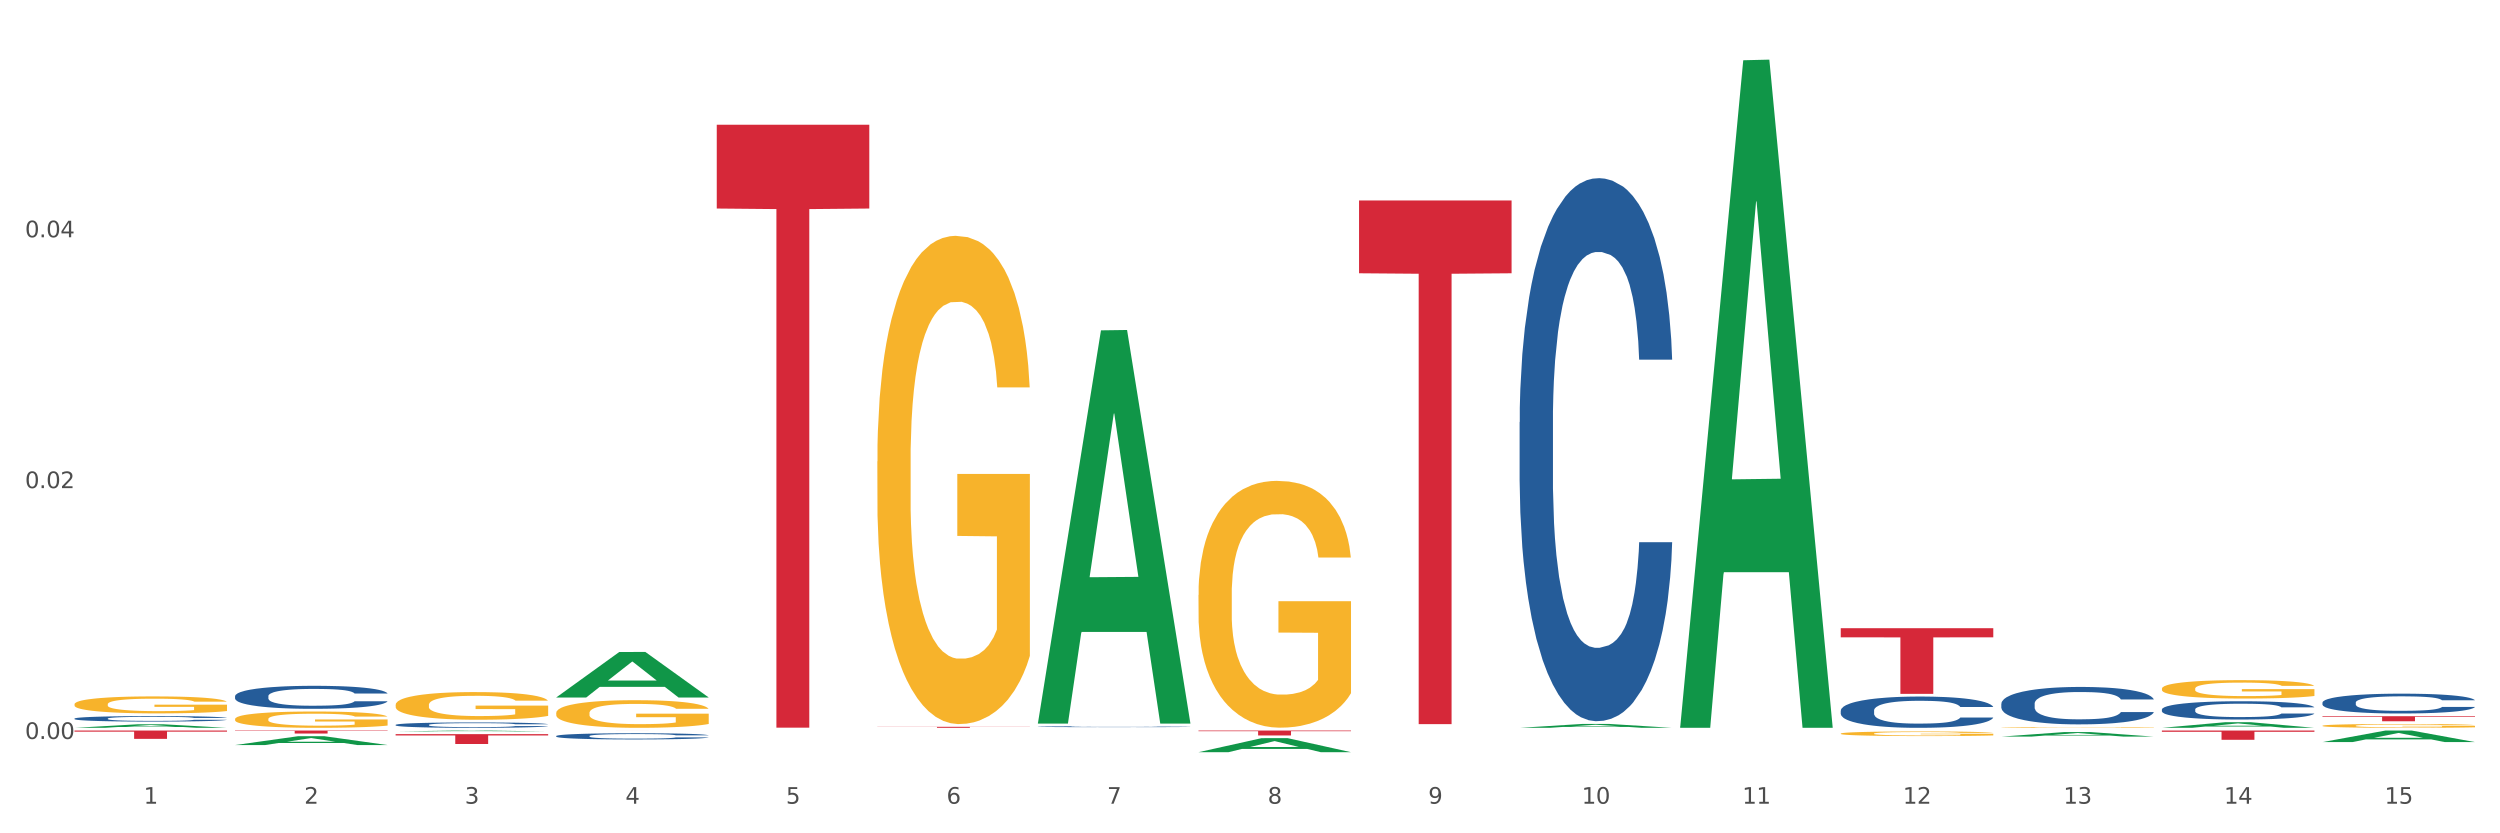 <?xml version="1.0" encoding="utf-8" standalone="no"?>
<!DOCTYPE svg PUBLIC "-//W3C//DTD SVG 1.1//EN"
  "http://www.w3.org/Graphics/SVG/1.1/DTD/svg11.dtd">
<svg xmlns:xlink="http://www.w3.org/1999/xlink" width="1080pt" height="360pt" viewBox="0 0 1080 360" xmlns="http://www.w3.org/2000/svg" version="1.1">
 <rect x="0" y="0" width="1080" height="360" fill="#333333" stroke="none"/>
 <defs>
  <style type="text/css">*{stroke-linejoin: round; stroke-linecap: butt}</style>
 </defs>
 <g id="figure_1">
  <g id="patch_1">
   <path d="M 0 360 
L 1080 360 
L 1080 0 
L 0 0 
z
" style="fill: #ffffff; stroke: #ffffff; stroke-linejoin: miter"/>
  </g>
  <g id="axes_1">
   <g id="matplotlib.axis_1">
    <g id="xtick_1">
     <g id="text_1">
      <!-- 1 -->
      <g style="fill: #4d4d4d" transform="translate(62.07 347.204) scale(0.096 -0.096)">
       <defs>
        <path id="DejaVuSans-31" d="M 794 531 
L 1825 531 
L 1825 4091 
L 703 3866 
L 703 4441 
L 1819 4666 
L 2450 4666 
L 2450 531 
L 3481 531 
L 3481 0 
L 794 0 
L 794 531 
z
" transform="scale(0.016)"/>
       </defs>
       <use xlink:href="#DejaVuSans-31"/>
      </g>
     </g>
    </g>
    <g id="xtick_2">
     <g id="text_2">
      <!-- 2 -->
      <g style="fill: #4d4d4d" transform="translate(131.436 347.204) scale(0.096 -0.096)">
       <defs>
        <path id="DejaVuSans-32" d="M 1228 531 
L 3431 531 
L 3431 0 
L 469 0 
L 469 531 
Q 828 903 1448 1529 
Q 2069 2156 2228 2338 
Q 2531 2678 2651 2914 
Q 2772 3150 2772 3378 
Q 2772 3750 2511 3984 
Q 2250 4219 1831 4219 
Q 1534 4219 1204 4116 
Q 875 4013 500 3803 
L 500 4441 
Q 881 4594 1212 4672 
Q 1544 4750 1819 4750 
Q 2544 4750 2975 4387 
Q 3406 4025 3406 3419 
Q 3406 3131 3298 2873 
Q 3191 2616 2906 2266 
Q 2828 2175 2409 1742 
Q 1991 1309 1228 531 
z
" transform="scale(0.016)"/>
       </defs>
       <use xlink:href="#DejaVuSans-32"/>
      </g>
     </g>
    </g>
    <g id="xtick_3">
     <g id="text_3">
      <!-- 3 -->
      <g style="fill: #4d4d4d" transform="translate(200.802 347.204) scale(0.096 -0.096)">
       <defs>
        <path id="DejaVuSans-33" d="M 2597 2516 
Q 3050 2419 3304 2112 
Q 3559 1806 3559 1356 
Q 3559 666 3084 287 
Q 2609 -91 1734 -91 
Q 1441 -91 1130 -33 
Q 819 25 488 141 
L 488 750 
Q 750 597 1062 519 
Q 1375 441 1716 441 
Q 2309 441 2620 675 
Q 2931 909 2931 1356 
Q 2931 1769 2642 2001 
Q 2353 2234 1838 2234 
L 1294 2234 
L 1294 2753 
L 1863 2753 
Q 2328 2753 2575 2939 
Q 2822 3125 2822 3475 
Q 2822 3834 2567 4026 
Q 2313 4219 1838 4219 
Q 1578 4219 1281 4162 
Q 984 4106 628 3988 
L 628 4550 
Q 988 4650 1302 4700 
Q 1616 4750 1894 4750 
Q 2613 4750 3031 4423 
Q 3450 4097 3450 3541 
Q 3450 3153 3228 2886 
Q 3006 2619 2597 2516 
z
" transform="scale(0.016)"/>
       </defs>
       <use xlink:href="#DejaVuSans-33"/>
      </g>
     </g>
    </g>
    <g id="xtick_4">
     <g id="text_4">
      <!-- 4 -->
      <g style="fill: #4d4d4d" transform="translate(270.169 347.204) scale(0.096 -0.096)">
       <defs>
        <path id="DejaVuSans-34" d="M 2419 4116 
L 825 1625 
L 2419 1625 
L 2419 4116 
z
M 2253 4666 
L 3047 4666 
L 3047 1625 
L 3713 1625 
L 3713 1100 
L 3047 1100 
L 3047 0 
L 2419 0 
L 2419 1100 
L 313 1100 
L 313 1709 
L 2253 4666 
z
" transform="scale(0.016)"/>
       </defs>
       <use xlink:href="#DejaVuSans-34"/>
      </g>
     </g>
    </g>
    <g id="xtick_5">
     <g id="text_5">
      <!-- 5 -->
      <g style="fill: #4d4d4d" transform="translate(339.535 347.204) scale(0.096 -0.096)">
       <defs>
        <path id="DejaVuSans-35" d="M 691 4666 
L 3169 4666 
L 3169 4134 
L 1269 4134 
L 1269 2991 
Q 1406 3038 1543 3061 
Q 1681 3084 1819 3084 
Q 2600 3084 3056 2656 
Q 3513 2228 3513 1497 
Q 3513 744 3044 326 
Q 2575 -91 1722 -91 
Q 1428 -91 1123 -41 
Q 819 9 494 109 
L 494 744 
Q 775 591 1075 516 
Q 1375 441 1709 441 
Q 2250 441 2565 725 
Q 2881 1009 2881 1497 
Q 2881 1984 2565 2268 
Q 2250 2553 1709 2553 
Q 1456 2553 1204 2497 
Q 953 2441 691 2322 
L 691 4666 
z
" transform="scale(0.016)"/>
       </defs>
       <use xlink:href="#DejaVuSans-35"/>
      </g>
     </g>
    </g>
    <g id="xtick_6">
     <g id="text_6">
      <!-- 6 -->
      <g style="fill: #4d4d4d" transform="translate(408.901 347.204) scale(0.096 -0.096)">
       <defs>
        <path id="DejaVuSans-36" d="M 2113 2584 
Q 1688 2584 1439 2293 
Q 1191 2003 1191 1497 
Q 1191 994 1439 701 
Q 1688 409 2113 409 
Q 2538 409 2786 701 
Q 3034 994 3034 1497 
Q 3034 2003 2786 2293 
Q 2538 2584 2113 2584 
z
M 3366 4563 
L 3366 3988 
Q 3128 4100 2886 4159 
Q 2644 4219 2406 4219 
Q 1781 4219 1451 3797 
Q 1122 3375 1075 2522 
Q 1259 2794 1537 2939 
Q 1816 3084 2150 3084 
Q 2853 3084 3261 2657 
Q 3669 2231 3669 1497 
Q 3669 778 3244 343 
Q 2819 -91 2113 -91 
Q 1303 -91 875 529 
Q 447 1150 447 2328 
Q 447 3434 972 4092 
Q 1497 4750 2381 4750 
Q 2619 4750 2861 4703 
Q 3103 4656 3366 4563 
z
" transform="scale(0.016)"/>
       </defs>
       <use xlink:href="#DejaVuSans-36"/>
      </g>
     </g>
    </g>
    <g id="xtick_7">
     <g id="text_7">
      <!-- 7 -->
      <g style="fill: #4d4d4d" transform="translate(478.267 347.204) scale(0.096 -0.096)">
       <defs>
        <path id="DejaVuSans-37" d="M 525 4666 
L 3525 4666 
L 3525 4397 
L 1831 0 
L 1172 0 
L 2766 4134 
L 525 4134 
L 525 4666 
z
" transform="scale(0.016)"/>
       </defs>
       <use xlink:href="#DejaVuSans-37"/>
      </g>
     </g>
    </g>
    <g id="xtick_8">
     <g id="text_8">
      <!-- 8 -->
      <g style="fill: #4d4d4d" transform="translate(547.634 347.204) scale(0.096 -0.096)">
       <defs>
        <path id="DejaVuSans-38" d="M 2034 2216 
Q 1584 2216 1326 1975 
Q 1069 1734 1069 1313 
Q 1069 891 1326 650 
Q 1584 409 2034 409 
Q 2484 409 2743 651 
Q 3003 894 3003 1313 
Q 3003 1734 2745 1975 
Q 2488 2216 2034 2216 
z
M 1403 2484 
Q 997 2584 770 2862 
Q 544 3141 544 3541 
Q 544 4100 942 4425 
Q 1341 4750 2034 4750 
Q 2731 4750 3128 4425 
Q 3525 4100 3525 3541 
Q 3525 3141 3298 2862 
Q 3072 2584 2669 2484 
Q 3125 2378 3379 2068 
Q 3634 1759 3634 1313 
Q 3634 634 3220 271 
Q 2806 -91 2034 -91 
Q 1263 -91 848 271 
Q 434 634 434 1313 
Q 434 1759 690 2068 
Q 947 2378 1403 2484 
z
M 1172 3481 
Q 1172 3119 1398 2916 
Q 1625 2713 2034 2713 
Q 2441 2713 2670 2916 
Q 2900 3119 2900 3481 
Q 2900 3844 2670 4047 
Q 2441 4250 2034 4250 
Q 1625 4250 1398 4047 
Q 1172 3844 1172 3481 
z
" transform="scale(0.016)"/>
       </defs>
       <use xlink:href="#DejaVuSans-38"/>
      </g>
     </g>
    </g>
    <g id="xtick_9">
     <g id="text_9">
      <!-- 9 -->
      <g style="fill: #4d4d4d" transform="translate(617 347.204) scale(0.096 -0.096)">
       <defs>
        <path id="DejaVuSans-39" d="M 703 97 
L 703 672 
Q 941 559 1184 500 
Q 1428 441 1663 441 
Q 2288 441 2617 861 
Q 2947 1281 2994 2138 
Q 2813 1869 2534 1725 
Q 2256 1581 1919 1581 
Q 1219 1581 811 2004 
Q 403 2428 403 3163 
Q 403 3881 828 4315 
Q 1253 4750 1959 4750 
Q 2769 4750 3195 4129 
Q 3622 3509 3622 2328 
Q 3622 1225 3098 567 
Q 2575 -91 1691 -91 
Q 1453 -91 1209 -44 
Q 966 3 703 97 
z
M 1959 2075 
Q 2384 2075 2632 2365 
Q 2881 2656 2881 3163 
Q 2881 3666 2632 3958 
Q 2384 4250 1959 4250 
Q 1534 4250 1286 3958 
Q 1038 3666 1038 3163 
Q 1038 2656 1286 2365 
Q 1534 2075 1959 2075 
z
" transform="scale(0.016)"/>
       </defs>
       <use xlink:href="#DejaVuSans-39"/>
      </g>
     </g>
    </g>
    <g id="xtick_10">
     <g id="text_10">
      <!-- 10 -->
      <g style="fill: #4d4d4d" transform="translate(683.312 347.204) scale(0.096 -0.096)">
       <defs>
        <path id="DejaVuSans-30" d="M 2034 4250 
Q 1547 4250 1301 3770 
Q 1056 3291 1056 2328 
Q 1056 1369 1301 889 
Q 1547 409 2034 409 
Q 2525 409 2770 889 
Q 3016 1369 3016 2328 
Q 3016 3291 2770 3770 
Q 2525 4250 2034 4250 
z
M 2034 4750 
Q 2819 4750 3233 4129 
Q 3647 3509 3647 2328 
Q 3647 1150 3233 529 
Q 2819 -91 2034 -91 
Q 1250 -91 836 529 
Q 422 1150 422 2328 
Q 422 3509 836 4129 
Q 1250 4750 2034 4750 
z
" transform="scale(0.016)"/>
       </defs>
       <use xlink:href="#DejaVuSans-31"/>
       <use xlink:href="#DejaVuSans-30" transform="translate(63.623 0)"/>
      </g>
     </g>
    </g>
    <g id="xtick_11">
     <g id="text_11">
      <!-- 11 -->
      <g style="fill: #4d4d4d" transform="translate(752.678 347.204) scale(0.096 -0.096)">
       <use xlink:href="#DejaVuSans-31"/>
       <use xlink:href="#DejaVuSans-31" transform="translate(63.623 0)"/>
      </g>
     </g>
    </g>
    <g id="xtick_12">
     <g id="text_12">
      <!-- 12 -->
      <g style="fill: #4d4d4d" transform="translate(822.044 347.204) scale(0.096 -0.096)">
       <use xlink:href="#DejaVuSans-31"/>
       <use xlink:href="#DejaVuSans-32" transform="translate(63.623 0)"/>
      </g>
     </g>
    </g>
    <g id="xtick_13">
     <g id="text_13">
      <!-- 13 -->
      <g style="fill: #4d4d4d" transform="translate(891.411 347.204) scale(0.096 -0.096)">
       <use xlink:href="#DejaVuSans-31"/>
       <use xlink:href="#DejaVuSans-33" transform="translate(63.623 0)"/>
      </g>
     </g>
    </g>
    <g id="xtick_14">
     <g id="text_14">
      <!-- 14 -->
      <g style="fill: #4d4d4d" transform="translate(960.777 347.204) scale(0.096 -0.096)">
       <use xlink:href="#DejaVuSans-31"/>
       <use xlink:href="#DejaVuSans-34" transform="translate(63.623 0)"/>
      </g>
     </g>
    </g>
    <g id="xtick_15">
     <g id="text_15">
      <!-- 15 -->
      <g style="fill: #4d4d4d" transform="translate(1030.143 347.204) scale(0.096 -0.096)">
       <use xlink:href="#DejaVuSans-31"/>
       <use xlink:href="#DejaVuSans-35" transform="translate(63.623 0)"/>
      </g>
     </g>
    </g>
    <g id="xtick_16"/>
    <g id="xtick_17"/>
    <g id="xtick_18"/>
    <g id="xtick_19"/>
    <g id="xtick_20"/>
    <g id="xtick_21"/>
    <g id="xtick_22"/>
    <g id="xtick_23"/>
    <g id="xtick_24"/>
    <g id="xtick_25"/>
    <g id="xtick_26"/>
    <g id="xtick_27"/>
    <g id="xtick_28"/>
    <g id="xtick_29"/>
   </g>
   <g id="matplotlib.axis_2">
    <g id="ytick_1">
     <g id="text_16">
      <!-- 0.00 -->
      <g style="fill: #4d4d4d" transform="translate(10.8 319.231) scale(0.096 -0.096)">
       <defs>
        <path id="DejaVuSans-2e" d="M 684 794 
L 1344 794 
L 1344 0 
L 684 0 
L 684 794 
z
" transform="scale(0.016)"/>
       </defs>
       <use xlink:href="#DejaVuSans-30"/>
       <use xlink:href="#DejaVuSans-2e" transform="translate(63.623 0)"/>
       <use xlink:href="#DejaVuSans-30" transform="translate(95.41 0)"/>
       <use xlink:href="#DejaVuSans-30" transform="translate(159.033 0)"/>
      </g>
     </g>
    </g>
    <g id="ytick_2">
     <g id="text_17">
      <!-- 0.02 -->
      <g style="fill: #4d4d4d" transform="translate(10.8 210.87) scale(0.096 -0.096)">
       <use xlink:href="#DejaVuSans-30"/>
       <use xlink:href="#DejaVuSans-2e" transform="translate(63.623 0)"/>
       <use xlink:href="#DejaVuSans-30" transform="translate(95.41 0)"/>
       <use xlink:href="#DejaVuSans-32" transform="translate(159.033 0)"/>
      </g>
     </g>
    </g>
    <g id="ytick_3">
     <g id="text_18">
      <!-- 0.04 -->
      <g style="fill: #4d4d4d" transform="translate(10.8 102.51) scale(0.096 -0.096)">
       <use xlink:href="#DejaVuSans-30"/>
       <use xlink:href="#DejaVuSans-2e" transform="translate(63.623 0)"/>
       <use xlink:href="#DejaVuSans-30" transform="translate(95.41 0)"/>
       <use xlink:href="#DejaVuSans-34" transform="translate(159.033 0)"/>
      </g>
     </g>
    </g>
    <g id="ytick_4"/>
    <g id="ytick_5"/>
    <g id="ytick_6"/>
   </g>
   <g id="PolyCollection_1">
    <path d="M 170.907 304.503 
L 170.985 304.492 
L 170.985 304.099 
L 171.141 303.761 
L 171.919 302.942 
L 173.086 302.265 
L 173.942 301.905 
L 174.798 301.61 
L 175.809 301.315 
L 177.054 301.009 
L 179.31 300.562 
L 180.71 300.333 
L 182.422 300.092 
L 185.534 299.743 
L 187.79 299.547 
L 190.124 299.383 
L 193.937 299.186 
L 196.426 299.099 
L 199.072 299.034 
L 202.261 298.99 
L 204.673 298.979 
L 209.964 299.012 
L 214.476 299.11 
L 216.655 299.186 
L 219.456 299.317 
L 220.934 299.405 
L 223.346 299.579 
L 225.835 299.809 
L 227.547 300.005 
L 230.114 300.376 
L 232.059 300.747 
L 233.849 301.206 
L 234.783 301.523 
L 235.483 301.817 
L 236.105 302.156 
L 236.728 302.691 
L 222.723 302.691 
L 222.179 302.309 
L 221.323 301.948 
L 220.078 301.599 
L 218.989 301.381 
L 217.122 301.108 
L 215.41 300.933 
L 213.62 300.802 
L 211.442 300.693 
L 209.73 300.638 
L 207.319 300.595 
L 202.573 300.606 
L 199.383 300.693 
L 197.204 300.802 
L 195.804 300.9 
L 194.559 301.009 
L 193.159 301.162 
L 191.525 301.392 
L 190.358 301.599 
L 189.191 301.861 
L 188.257 302.123 
L 187.401 302.429 
L 186.701 302.756 
L 186.157 303.095 
L 185.69 303.509 
L 185.301 304.197 
L 185.301 305.693 
L 185.456 306.031 
L 185.845 306.479 
L 186.312 306.817 
L 187.09 307.221 
L 187.79 307.494 
L 189.113 307.887 
L 190.591 308.215 
L 191.758 308.422 
L 192.925 308.597 
L 194.948 308.837 
L 197.204 309.033 
L 199.149 309.153 
L 201.795 309.263 
L 203.584 309.306 
L 205.14 309.328 
L 208.952 309.328 
L 211.675 309.295 
L 214.71 309.219 
L 217.044 309.121 
L 218.989 309.001 
L 221.167 308.804 
L 222.568 308.619 
L 222.568 306.337 
L 205.451 306.326 
L 205.451 304.809 
L 236.805 304.809 
L 236.805 309.263 
L 235.483 309.492 
L 234.004 309.699 
L 232.448 309.885 
L 230.114 310.114 
L 227.314 310.332 
L 224.824 310.485 
L 222.179 310.616 
L 219.067 310.736 
L 215.021 310.846 
L 212.531 310.889 
L 209.419 310.922 
L 205.763 310.933 
L 202.573 310.911 
L 199.461 310.856 
L 196.193 310.758 
L 193.003 310.616 
L 190.591 310.474 
L 188.179 310.3 
L 185.612 310.07 
L 183.589 309.852 
L 182.033 309.656 
L 180.321 309.405 
L 178.454 309.077 
L 177.054 308.782 
L 175.809 308.477 
L 174.486 308.084 
L 173.553 307.745 
L 172.619 307.319 
L 172.074 307.003 
L 171.452 306.512 
L 170.985 305.824 
L 170.907 304.503 
z
" clip-path="url(#pcda54055dd)" style="fill: #f7b32b"/>
    <path d="M 240.274 308.001 
L 240.351 307.99 
L 240.351 307.598 
L 240.507 307.259 
L 241.285 306.442 
L 242.452 305.765 
L 243.308 305.405 
L 244.164 305.111 
L 245.175 304.817 
L 246.42 304.511 
L 248.676 304.064 
L 250.077 303.835 
L 251.788 303.595 
L 254.9 303.246 
L 257.157 303.05 
L 259.491 302.886 
L 263.303 302.69 
L 265.793 302.603 
L 268.438 302.537 
L 271.628 302.494 
L 274.04 302.483 
L 279.33 302.516 
L 283.843 302.614 
L 286.021 302.69 
L 288.822 302.821 
L 290.3 302.908 
L 292.712 303.083 
L 295.202 303.312 
L 296.913 303.508 
L 299.481 303.879 
L 301.426 304.25 
L 303.215 304.708 
L 304.149 305.024 
L 304.849 305.318 
L 305.471 305.656 
L 306.094 306.191 
L 292.089 306.191 
L 291.545 305.809 
L 290.689 305.449 
L 289.444 305.1 
L 288.355 304.882 
L 286.488 304.609 
L 284.776 304.435 
L 282.987 304.304 
L 280.808 304.195 
L 279.097 304.14 
L 276.685 304.097 
L 271.939 304.108 
L 268.749 304.195 
L 266.571 304.304 
L 265.17 304.402 
L 263.925 304.511 
L 262.525 304.664 
L 260.891 304.893 
L 259.724 305.1 
L 258.557 305.362 
L 257.623 305.624 
L 256.768 305.929 
L 256.067 306.256 
L 255.523 306.594 
L 255.056 307.009 
L 254.667 307.696 
L 254.667 309.19 
L 254.823 309.528 
L 255.212 309.975 
L 255.678 310.313 
L 256.456 310.717 
L 257.157 310.989 
L 258.479 311.382 
L 259.957 311.709 
L 261.124 311.916 
L 262.291 312.091 
L 264.314 312.331 
L 266.571 312.527 
L 268.516 312.647 
L 271.161 312.756 
L 272.95 312.799 
L 274.506 312.821 
L 278.319 312.821 
L 281.042 312.789 
L 284.076 312.712 
L 286.41 312.614 
L 288.355 312.494 
L 290.533 312.298 
L 291.934 312.112 
L 291.934 309.833 
L 274.818 309.822 
L 274.818 308.306 
L 306.172 308.306 
L 306.172 312.756 
L 304.849 312.985 
L 303.371 313.192 
L 301.815 313.377 
L 299.481 313.607 
L 296.68 313.825 
L 294.19 313.977 
L 291.545 314.108 
L 288.433 314.228 
L 284.387 314.337 
L 281.897 314.381 
L 278.785 314.414 
L 275.129 314.424 
L 271.939 314.403 
L 268.827 314.348 
L 265.559 314.25 
L 262.369 314.108 
L 259.957 313.966 
L 257.546 313.792 
L 254.978 313.563 
L 252.955 313.345 
L 251.399 313.148 
L 249.688 312.898 
L 247.82 312.57 
L 246.42 312.276 
L 245.175 311.971 
L 243.853 311.578 
L 242.919 311.24 
L 241.985 310.815 
L 241.441 310.498 
L 240.818 310.008 
L 240.351 309.321 
L 240.274 308.001 
z
" clip-path="url(#pcda54055dd)" style="fill: #f7b32b"/>
    <path d="M 379.006 199.347 
L 379.084 199.154 
L 379.084 192.219 
L 379.24 186.247 
L 380.018 171.799 
L 381.185 159.856 
L 382.04 153.499 
L 382.896 148.298 
L 383.908 143.097 
L 385.152 137.703 
L 387.409 129.805 
L 388.809 125.759 
L 390.521 121.521 
L 393.633 115.357 
L 395.889 111.889 
L 398.223 109 
L 402.035 105.532 
L 404.525 103.991 
L 407.17 102.835 
L 410.36 102.065 
L 412.772 101.872 
L 418.062 102.45 
L 422.575 104.184 
L 424.753 105.532 
L 427.554 107.844 
L 429.032 109.385 
L 431.444 112.467 
L 433.934 116.513 
L 435.646 119.98 
L 438.213 126.53 
L 440.158 133.079 
L 441.948 141.17 
L 442.881 146.757 
L 443.581 151.958 
L 444.204 157.93 
L 444.826 167.369 
L 430.822 167.369 
L 430.277 160.627 
L 429.422 154.269 
L 428.177 148.105 
L 427.087 144.252 
L 425.22 139.436 
L 423.509 136.354 
L 421.719 134.043 
L 419.541 132.116 
L 417.829 131.153 
L 415.417 130.382 
L 410.671 130.575 
L 407.481 132.116 
L 405.303 134.043 
L 403.903 135.776 
L 402.658 137.703 
L 401.257 140.4 
L 399.624 144.445 
L 398.456 148.105 
L 397.289 152.728 
L 396.356 157.352 
L 395.5 162.746 
L 394.8 168.525 
L 394.255 174.496 
L 393.788 181.817 
L 393.399 193.953 
L 393.399 220.344 
L 393.555 226.316 
L 393.944 234.214 
L 394.411 240.186 
L 395.189 247.313 
L 395.889 252.129 
L 397.212 259.064 
L 398.69 264.843 
L 399.857 268.503 
L 401.024 271.586 
L 403.047 275.824 
L 405.303 279.291 
L 407.248 281.41 
L 409.893 283.337 
L 411.683 284.107 
L 413.239 284.492 
L 417.051 284.492 
L 419.774 283.914 
L 422.808 282.566 
L 425.142 280.832 
L 427.087 278.713 
L 429.266 275.246 
L 430.666 271.971 
L 430.666 231.71 
L 413.55 231.517 
L 413.55 204.74 
L 444.904 204.74 
L 444.904 283.337 
L 443.581 287.382 
L 442.103 291.042 
L 440.547 294.317 
L 438.213 298.362 
L 435.412 302.215 
L 432.923 304.912 
L 430.277 307.224 
L 427.165 309.343 
L 423.12 311.269 
L 420.63 312.039 
L 417.518 312.617 
L 413.861 312.81 
L 410.671 312.425 
L 407.559 311.462 
L 404.292 309.728 
L 401.102 307.224 
L 398.69 304.719 
L 396.278 301.637 
L 393.711 297.592 
L 391.688 293.739 
L 390.132 290.271 
L 388.42 285.841 
L 386.553 280.062 
L 385.152 274.86 
L 383.908 269.467 
L 382.585 262.532 
L 381.651 256.56 
L 380.718 249.047 
L 380.173 243.461 
L 379.551 234.792 
L 379.084 222.656 
L 379.006 199.347 
z
" clip-path="url(#pcda54055dd)" style="fill: #f7b32b"/>
    <path d="M 517.739 257.006 
L 517.816 256.908 
L 517.816 253.403 
L 517.972 250.384 
L 518.75 243.081 
L 519.917 237.043 
L 520.773 233.83 
L 521.629 231.201 
L 522.64 228.571 
L 523.885 225.845 
L 526.141 221.852 
L 527.542 219.807 
L 529.253 217.665 
L 532.365 214.549 
L 534.621 212.796 
L 536.956 211.335 
L 540.768 209.583 
L 543.257 208.804 
L 545.903 208.219 
L 549.093 207.83 
L 551.504 207.732 
L 556.795 208.025 
L 561.307 208.901 
L 563.486 209.583 
L 566.287 210.751 
L 567.765 211.53 
L 570.177 213.088 
L 572.666 215.133 
L 574.378 216.886 
L 576.946 220.197 
L 578.891 223.508 
L 580.68 227.598 
L 581.614 230.422 
L 582.314 233.051 
L 582.936 236.069 
L 583.559 240.841 
L 569.554 240.841 
L 569.01 237.433 
L 568.154 234.219 
L 566.909 231.103 
L 565.82 229.156 
L 563.953 226.721 
L 562.241 225.163 
L 560.452 223.995 
L 558.273 223.021 
L 556.562 222.534 
L 554.15 222.144 
L 549.404 222.242 
L 546.214 223.021 
L 544.035 223.995 
L 542.635 224.871 
L 541.39 225.845 
L 539.99 227.208 
L 538.356 229.253 
L 537.189 231.103 
L 536.022 233.44 
L 535.088 235.777 
L 534.232 238.504 
L 533.532 241.425 
L 532.988 244.444 
L 532.521 248.144 
L 532.132 254.279 
L 532.132 267.62 
L 532.287 270.639 
L 532.676 274.631 
L 533.143 277.65 
L 533.921 281.253 
L 534.621 283.687 
L 535.944 287.193 
L 537.422 290.114 
L 538.589 291.965 
L 539.756 293.523 
L 541.779 295.665 
L 544.035 297.418 
L 545.981 298.489 
L 548.626 299.463 
L 550.415 299.852 
L 551.971 300.047 
L 555.784 300.047 
L 558.507 299.755 
L 561.541 299.073 
L 563.875 298.197 
L 565.82 297.126 
L 567.998 295.373 
L 569.399 293.717 
L 569.399 273.365 
L 552.282 273.268 
L 552.282 259.732 
L 583.636 259.732 
L 583.636 299.463 
L 582.314 301.508 
L 580.836 303.358 
L 579.28 305.013 
L 576.946 307.058 
L 574.145 309.006 
L 571.655 310.369 
L 569.01 311.538 
L 565.898 312.609 
L 561.852 313.583 
L 559.362 313.972 
L 556.25 314.264 
L 552.594 314.362 
L 549.404 314.167 
L 546.292 313.68 
L 543.024 312.804 
L 539.834 311.538 
L 537.422 310.272 
L 535.01 308.714 
L 532.443 306.669 
L 530.42 304.721 
L 528.864 302.968 
L 527.153 300.729 
L 525.285 297.807 
L 523.885 295.178 
L 522.64 292.452 
L 521.317 288.946 
L 520.384 285.927 
L 519.45 282.129 
L 518.906 279.305 
L 518.283 274.923 
L 517.816 268.789 
L 517.739 257.006 
z
" clip-path="url(#pcda54055dd)" style="fill: #f7b32b"/>
    <path d="M 795.203 316.909 
L 795.281 316.908 
L 795.281 316.842 
L 795.437 316.786 
L 796.215 316.649 
L 797.382 316.537 
L 798.238 316.477 
L 799.094 316.427 
L 800.105 316.378 
L 801.35 316.327 
L 803.606 316.253 
L 805.006 316.215 
L 806.718 316.175 
L 809.83 316.116 
L 812.086 316.084 
L 814.42 316.056 
L 818.233 316.024 
L 820.722 316.009 
L 823.368 315.998 
L 826.557 315.991 
L 828.969 315.989 
L 834.26 315.995 
L 838.772 316.011 
L 840.951 316.024 
L 843.752 316.045 
L 845.23 316.06 
L 847.642 316.089 
L 850.131 316.127 
L 851.843 316.16 
L 854.41 316.222 
L 856.355 316.284 
L 858.145 316.36 
L 859.078 316.413 
L 859.779 316.462 
L 860.401 316.518 
L 861.024 316.607 
L 847.019 316.607 
L 846.475 316.544 
L 845.619 316.484 
L 844.374 316.426 
L 843.285 316.389 
L 841.418 316.344 
L 839.706 316.315 
L 837.916 316.293 
L 835.738 316.275 
L 834.026 316.266 
L 831.615 316.258 
L 826.869 316.26 
L 823.679 316.275 
L 821.5 316.293 
L 820.1 316.309 
L 818.855 316.327 
L 817.455 316.353 
L 815.821 316.391 
L 814.654 316.426 
L 813.487 316.469 
L 812.553 316.513 
L 811.697 316.564 
L 810.997 316.618 
L 810.453 316.675 
L 809.986 316.744 
L 809.597 316.859 
L 809.597 317.108 
L 809.752 317.164 
L 810.141 317.239 
L 810.608 317.295 
L 811.386 317.362 
L 812.086 317.408 
L 813.409 317.473 
L 814.887 317.528 
L 816.054 317.562 
L 817.221 317.592 
L 819.244 317.632 
L 821.5 317.664 
L 823.445 317.684 
L 826.091 317.702 
L 827.88 317.71 
L 829.436 317.713 
L 833.248 317.713 
L 835.971 317.708 
L 839.006 317.695 
L 841.34 317.679 
L 843.285 317.659 
L 845.463 317.626 
L 846.864 317.595 
L 846.864 317.215 
L 829.747 317.213 
L 829.747 316.96 
L 861.101 316.96 
L 861.101 317.702 
L 859.779 317.741 
L 858.3 317.775 
L 856.744 317.806 
L 854.41 317.844 
L 851.61 317.881 
L 849.12 317.906 
L 846.475 317.928 
L 843.363 317.948 
L 839.317 317.966 
L 836.827 317.973 
L 833.715 317.979 
L 830.059 317.981 
L 826.869 317.977 
L 823.757 317.968 
L 820.489 317.952 
L 817.299 317.928 
L 814.887 317.904 
L 812.475 317.875 
L 809.908 317.837 
L 807.885 317.801 
L 806.329 317.768 
L 804.617 317.726 
L 802.75 317.672 
L 801.35 317.622 
L 800.105 317.572 
L 798.782 317.506 
L 797.849 317.45 
L 796.915 317.379 
L 796.37 317.326 
L 795.748 317.244 
L 795.281 317.13 
L 795.203 316.909 
z
" clip-path="url(#pcda54055dd)" style="fill: #f7b32b"/>
    <path d="M 864.57 314.246 
L 864.647 314.246 
L 864.647 314.235 
L 864.803 314.226 
L 865.581 314.203 
L 866.748 314.184 
L 867.604 314.174 
L 868.46 314.166 
L 869.471 314.158 
L 870.716 314.149 
L 872.972 314.137 
L 874.373 314.131 
L 876.084 314.124 
L 879.196 314.114 
L 881.453 314.109 
L 883.787 314.104 
L 887.599 314.099 
L 890.089 314.096 
L 892.734 314.095 
L 895.924 314.093 
L 898.336 314.093 
L 903.626 314.094 
L 908.139 314.097 
L 910.317 314.099 
L 913.118 314.102 
L 914.596 314.105 
L 917.008 314.11 
L 919.498 314.116 
L 921.209 314.121 
L 923.777 314.132 
L 925.722 314.142 
L 927.511 314.155 
L 928.445 314.164 
L 929.145 314.172 
L 929.767 314.181 
L 930.39 314.196 
L 916.385 314.196 
L 915.841 314.185 
L 914.985 314.175 
L 913.74 314.166 
L 912.651 314.16 
L 910.784 314.152 
L 909.072 314.147 
L 907.283 314.144 
L 905.104 314.141 
L 903.393 314.139 
L 900.981 314.138 
L 896.235 314.138 
L 893.045 314.141 
L 890.867 314.144 
L 889.466 314.146 
L 888.221 314.149 
L 886.821 314.154 
L 885.187 314.16 
L 884.02 314.166 
L 882.853 314.173 
L 881.919 314.18 
L 881.064 314.189 
L 880.363 314.198 
L 879.819 314.207 
L 879.352 314.219 
L 878.963 314.238 
L 878.963 314.279 
L 879.119 314.289 
L 879.508 314.301 
L 879.974 314.31 
L 880.752 314.322 
L 881.453 314.329 
L 882.775 314.34 
L 884.253 314.349 
L 885.42 314.355 
L 886.587 314.36 
L 888.61 314.366 
L 890.867 314.372 
L 892.812 314.375 
L 895.457 314.378 
L 897.246 314.379 
L 898.802 314.38 
L 902.615 314.38 
L 905.338 314.379 
L 908.372 314.377 
L 910.706 314.374 
L 912.651 314.371 
L 914.829 314.365 
L 916.23 314.36 
L 916.23 314.297 
L 899.114 314.297 
L 899.114 314.255 
L 930.468 314.255 
L 930.468 314.378 
L 929.145 314.384 
L 927.667 314.39 
L 926.111 314.395 
L 923.777 314.402 
L 920.976 314.408 
L 918.486 314.412 
L 915.841 314.416 
L 912.729 314.419 
L 908.683 314.422 
L 906.193 314.423 
L 903.081 314.424 
L 899.425 314.424 
L 896.235 314.424 
L 893.123 314.422 
L 889.855 314.42 
L 886.665 314.416 
L 884.253 314.412 
L 881.842 314.407 
L 879.274 314.401 
L 877.251 314.394 
L 875.695 314.389 
L 873.984 314.382 
L 872.116 314.373 
L 870.716 314.365 
L 869.471 314.356 
L 868.149 314.345 
L 867.215 314.336 
L 866.281 314.324 
L 865.737 314.315 
L 865.114 314.302 
L 864.647 314.283 
L 864.57 314.246 
z
" clip-path="url(#pcda54055dd)" style="fill: #f7b32b"/>
    <path d="M 1003.302 320.573 
L 1003.37 320.568 
L 1030.544 315.588 
L 1041.822 315.584 
L 1069.2 320.582 
L 1056.156 320.582 
L 1050.246 319.418 
L 1022.188 319.418 
L 1021.984 319.437 
L 1016.278 320.582 
L 1003.302 320.582 
L 1003.302 320.573 
L 1025.721 318.724 
L 1046.713 318.719 
L 1036.319 316.649 
L 1036.183 316.64 
L 1036.047 316.654 
L 1025.653 318.719 
L 1025.721 318.724 
L 1003.302 320.573 
z
" clip-path="url(#pcda54055dd)" style="fill: #109648"/>
    <path d="M 517.739 324.938 
L 517.806 324.932 
L 544.981 318.889 
L 556.258 318.884 
L 583.636 324.95 
L 570.593 324.95 
L 564.682 323.537 
L 536.625 323.537 
L 536.421 323.56 
L 530.714 324.95 
L 517.739 324.95 
L 517.739 324.938 
L 540.157 322.694 
L 561.15 322.688 
L 550.755 320.177 
L 550.62 320.165 
L 550.484 320.182 
L 540.089 322.688 
L 540.157 322.694 
L 517.739 324.938 
z
" clip-path="url(#pcda54055dd)" style="fill: #109648"/>
    <path d="M 933.936 297.496 
L 934.014 297.489 
L 934.014 297.228 
L 934.169 297.003 
L 934.947 296.458 
L 936.114 296.007 
L 936.97 295.768 
L 937.826 295.572 
L 938.837 295.376 
L 940.082 295.172 
L 942.338 294.874 
L 943.739 294.722 
L 945.45 294.562 
L 948.563 294.33 
L 950.819 294.199 
L 953.153 294.09 
L 956.965 293.959 
L 959.455 293.901 
L 962.1 293.858 
L 965.29 293.828 
L 967.702 293.821 
L 972.992 293.843 
L 977.505 293.908 
L 979.683 293.959 
L 982.484 294.046 
L 983.962 294.104 
L 986.374 294.221 
L 988.864 294.373 
L 990.575 294.504 
L 993.143 294.751 
L 995.088 294.998 
L 996.877 295.303 
L 997.811 295.514 
L 998.511 295.71 
L 999.134 295.935 
L 999.756 296.291 
L 985.752 296.291 
L 985.207 296.037 
L 984.351 295.797 
L 983.106 295.564 
L 982.017 295.419 
L 980.15 295.238 
L 978.438 295.121 
L 976.649 295.034 
L 974.47 294.962 
L 972.759 294.925 
L 970.347 294.896 
L 965.601 294.903 
L 962.411 294.962 
L 960.233 295.034 
L 958.832 295.1 
L 957.588 295.172 
L 956.187 295.274 
L 954.553 295.426 
L 953.386 295.564 
L 952.219 295.739 
L 951.286 295.913 
L 950.43 296.116 
L 949.73 296.334 
L 949.185 296.56 
L 948.718 296.836 
L 948.329 297.293 
L 948.329 298.288 
L 948.485 298.513 
L 948.874 298.811 
L 949.341 299.036 
L 950.119 299.305 
L 950.819 299.487 
L 952.141 299.748 
L 953.62 299.966 
L 954.787 300.104 
L 955.954 300.22 
L 957.977 300.38 
L 960.233 300.511 
L 962.178 300.591 
L 964.823 300.663 
L 966.613 300.692 
L 968.169 300.707 
L 971.981 300.707 
L 974.704 300.685 
L 977.738 300.634 
L 980.072 300.569 
L 982.017 300.489 
L 984.196 300.358 
L 985.596 300.235 
L 985.596 298.717 
L 968.48 298.709 
L 968.48 297.7 
L 999.834 297.7 
L 999.834 300.663 
L 998.511 300.816 
L 997.033 300.954 
L 995.477 301.077 
L 993.143 301.23 
L 990.342 301.375 
L 987.852 301.477 
L 985.207 301.564 
L 982.095 301.644 
L 978.049 301.717 
L 975.56 301.746 
L 972.448 301.767 
L 968.791 301.775 
L 965.601 301.76 
L 962.489 301.724 
L 959.221 301.658 
L 956.032 301.564 
L 953.62 301.47 
L 951.208 301.353 
L 948.64 301.201 
L 946.618 301.056 
L 945.061 300.925 
L 943.35 300.758 
L 941.483 300.54 
L 940.082 300.344 
L 938.837 300.14 
L 937.515 299.879 
L 936.581 299.654 
L 935.648 299.37 
L 935.103 299.16 
L 934.48 298.833 
L 934.014 298.375 
L 933.936 297.496 
z
" clip-path="url(#pcda54055dd)" style="fill: #f7b32b"/>
    <path d="M 1003.302 313.529 
L 1003.38 313.527 
L 1003.38 313.472 
L 1003.535 313.425 
L 1004.314 313.311 
L 1005.481 313.217 
L 1006.336 313.167 
L 1007.192 313.126 
L 1008.204 313.085 
L 1009.448 313.042 
L 1011.705 312.98 
L 1013.105 312.948 
L 1014.817 312.914 
L 1017.929 312.866 
L 1020.185 312.838 
L 1022.519 312.815 
L 1026.331 312.788 
L 1028.821 312.776 
L 1031.466 312.767 
L 1034.656 312.761 
L 1037.068 312.759 
L 1042.358 312.764 
L 1046.871 312.777 
L 1049.049 312.788 
L 1051.85 312.806 
L 1053.328 312.818 
L 1055.74 312.843 
L 1058.23 312.875 
L 1059.942 312.902 
L 1062.509 312.954 
L 1064.454 313.006 
L 1066.244 313.069 
L 1067.177 313.113 
L 1067.877 313.155 
L 1068.5 313.202 
L 1069.122 313.276 
L 1055.118 313.276 
L 1054.573 313.223 
L 1053.717 313.173 
L 1052.473 313.124 
L 1051.383 313.094 
L 1049.516 313.056 
L 1047.805 313.031 
L 1046.015 313.013 
L 1043.837 312.998 
L 1042.125 312.99 
L 1039.713 312.984 
L 1034.967 312.986 
L 1031.777 312.998 
L 1029.599 313.013 
L 1028.199 313.027 
L 1026.954 313.042 
L 1025.553 313.063 
L 1023.919 313.095 
L 1022.752 313.124 
L 1021.585 313.161 
L 1020.652 313.197 
L 1019.796 313.24 
L 1019.096 313.285 
L 1018.551 313.332 
L 1018.084 313.39 
L 1017.695 313.486 
L 1017.695 313.694 
L 1017.851 313.742 
L 1018.24 313.804 
L 1018.707 313.851 
L 1019.485 313.907 
L 1020.185 313.945 
L 1021.508 314 
L 1022.986 314.046 
L 1024.153 314.075 
L 1025.32 314.099 
L 1027.343 314.132 
L 1029.599 314.16 
L 1031.544 314.177 
L 1034.189 314.192 
L 1035.979 314.198 
L 1037.535 314.201 
L 1041.347 314.201 
L 1044.07 314.196 
L 1047.104 314.186 
L 1049.438 314.172 
L 1051.383 314.155 
L 1053.562 314.128 
L 1054.962 314.102 
L 1054.962 313.784 
L 1037.846 313.783 
L 1037.846 313.571 
L 1069.2 313.571 
L 1069.2 314.192 
L 1067.877 314.224 
L 1066.399 314.253 
L 1064.843 314.278 
L 1062.509 314.31 
L 1059.708 314.341 
L 1057.219 314.362 
L 1054.573 314.38 
L 1051.461 314.397 
L 1047.416 314.412 
L 1044.926 314.418 
L 1041.814 314.423 
L 1038.157 314.424 
L 1034.967 314.421 
L 1031.855 314.414 
L 1028.588 314.4 
L 1025.398 314.38 
L 1022.986 314.361 
L 1020.574 314.336 
L 1018.007 314.304 
L 1015.984 314.274 
L 1014.428 314.246 
L 1012.716 314.212 
L 1010.849 314.166 
L 1009.448 314.125 
L 1008.204 314.082 
L 1006.881 314.027 
L 1005.947 313.98 
L 1005.014 313.921 
L 1004.469 313.877 
L 1003.847 313.808 
L 1003.38 313.713 
L 1003.302 313.529 
z
" clip-path="url(#pcda54055dd)" style="fill: #f7b32b"/>
    <path d="M 933.936 314.42 
L 934.004 314.418 
L 961.178 312.003 
L 972.456 312.001 
L 999.834 314.424 
L 986.79 314.424 
L 980.88 313.86 
L 952.822 313.86 
L 952.618 313.869 
L 946.912 314.424 
L 933.936 314.424 
L 933.936 314.42 
L 956.355 313.523 
L 977.347 313.521 
L 966.953 312.517 
L 966.817 312.513 
L 966.681 312.52 
L 956.287 313.521 
L 956.355 313.523 
L 933.936 314.42 
z
" clip-path="url(#pcda54055dd)" style="fill: #109648"/>
    <path d="M 864.57 318.214 
L 864.638 318.212 
L 891.812 316.248 
L 903.089 316.247 
L 930.468 318.218 
L 917.424 318.218 
L 911.513 317.759 
L 883.456 317.759 
L 883.252 317.766 
L 877.545 318.218 
L 864.57 318.218 
L 864.57 318.214 
L 886.989 317.485 
L 907.981 317.483 
L 897.587 316.667 
L 897.451 316.663 
L 897.315 316.669 
L 886.921 317.483 
L 886.989 317.485 
L 864.57 318.214 
z
" clip-path="url(#pcda54055dd)" style="fill: #109648"/>
    <path d="M 656.471 314.421 
L 656.539 314.42 
L 683.713 312.73 
L 694.991 312.729 
L 722.369 314.424 
L 709.325 314.424 
L 703.415 314.03 
L 675.357 314.03 
L 675.153 314.036 
L 669.447 314.424 
L 656.471 314.424 
L 656.471 314.421 
L 678.89 313.794 
L 699.882 313.792 
L 689.488 313.09 
L 689.352 313.087 
L 689.216 313.092 
L 678.822 313.792 
L 678.89 313.794 
L 656.471 314.421 
z
" clip-path="url(#pcda54055dd)" style="fill: #109648"/>
    <path d="M 725.837 313.862 
L 725.905 313.591 
L 753.08 26.031 
L 764.357 25.759 
L 791.735 314.404 
L 778.691 314.404 
L 772.781 247.189 
L 744.723 247.189 
L 744.52 248.273 
L 738.813 314.404 
L 725.837 314.404 
L 725.837 313.862 
L 748.256 207.077 
L 769.248 206.806 
L 758.854 87.283 
L 758.718 86.741 
L 758.582 87.554 
L 748.188 206.806 
L 748.256 207.077 
L 725.837 313.862 
z
" clip-path="url(#pcda54055dd)" style="fill: #109648"/>
    <path d="M 448.372 312.272 
L 448.44 312.112 
L 475.615 142.71 
L 486.892 142.551 
L 514.27 312.591 
L 501.227 312.591 
L 495.316 272.995 
L 467.259 272.995 
L 467.055 273.634 
L 461.348 312.591 
L 448.372 312.591 
L 448.372 312.272 
L 470.791 249.365 
L 491.783 249.205 
L 481.389 178.794 
L 481.253 178.475 
L 481.117 178.954 
L 470.723 249.205 
L 470.791 249.365 
L 448.372 312.272 
z
" clip-path="url(#pcda54055dd)" style="fill: #109648"/>
    <path d="M 517.739 315.584 
L 583.636 315.584 
L 583.636 315.881 
L 557.715 315.883 
L 557.715 317.724 
L 543.504 317.724 
L 543.504 315.883 
L 517.739 315.881 
L 517.739 315.586 
L 517.739 315.584 
z
" clip-path="url(#pcda54055dd)" style="fill: #d62839"/>
    <path d="M 795.203 271.381 
L 861.101 271.381 
L 861.101 275.324 
L 835.179 275.35 
L 835.179 299.748 
L 820.969 299.748 
L 820.969 275.35 
L 795.203 275.324 
L 795.203 271.408 
L 795.203 271.381 
z
" clip-path="url(#pcda54055dd)" style="fill: #d62839"/>
    <path d="M 240.274 317.962 
L 240.352 317.959 
L 240.352 317.891 
L 240.585 317.798 
L 241.442 317.626 
L 242.533 317.496 
L 244.402 317.344 
L 245.415 317.28 
L 246.739 317.209 
L 249.465 317.093 
L 252.581 316.995 
L 254.762 316.941 
L 256.398 316.907 
L 260.059 316.846 
L 262.162 316.819 
L 264.343 316.797 
L 266.212 316.782 
L 269.328 316.765 
L 271.821 316.757 
L 274.703 316.755 
L 277.117 316.757 
L 280.311 316.767 
L 284.985 316.797 
L 286.776 316.814 
L 289.191 316.843 
L 291.683 316.882 
L 293.709 316.922 
L 296.045 316.978 
L 298.46 317.052 
L 300.797 317.145 
L 302.433 317.231 
L 303.757 317.322 
L 304.925 317.432 
L 305.782 317.552 
L 306.172 317.653 
L 291.917 317.653 
L 291.528 317.562 
L 290.749 317.464 
L 289.97 317.398 
L 289.113 317.344 
L 287.789 317.282 
L 286.62 317.243 
L 284.673 317.196 
L 282.881 317.167 
L 281.401 317.15 
L 279.61 317.135 
L 275.793 317.12 
L 273.067 317.12 
L 271.353 317.125 
L 269.25 317.138 
L 267.458 317.155 
L 265.355 317.184 
L 263.72 317.216 
L 262.084 317.258 
L 261.149 317.287 
L 259.747 317.341 
L 258.812 317.385 
L 257.566 317.461 
L 256.865 317.515 
L 255.619 317.655 
L 255.073 317.758 
L 254.84 317.829 
L 254.684 317.908 
L 254.684 318.291 
L 255.151 318.462 
L 255.541 318.536 
L 256.164 318.619 
L 257.332 318.727 
L 259.046 318.833 
L 260.838 318.909 
L 262.318 318.956 
L 263.72 318.99 
L 265.122 319.017 
L 266.835 319.041 
L 268.237 319.056 
L 270.341 319.071 
L 272.833 319.078 
L 274.78 319.078 
L 278.753 319.066 
L 280.545 319.054 
L 282.258 319.036 
L 284.128 319.009 
L 285.608 318.98 
L 286.465 318.958 
L 287.867 318.911 
L 288.957 318.862 
L 289.892 318.806 
L 290.515 318.757 
L 291.216 318.683 
L 291.761 318.6 
L 291.917 318.556 
L 306.172 318.556 
L 305.86 318.644 
L 305.315 318.73 
L 304.224 318.845 
L 303.367 318.911 
L 302.043 318.992 
L 300.641 319.061 
L 298.694 319.137 
L 296.902 319.193 
L 295.033 319.243 
L 293.008 319.287 
L 289.347 319.348 
L 288.022 319.365 
L 285.218 319.395 
L 283.037 319.412 
L 279.844 319.429 
L 276.572 319.439 
L 273.145 319.441 
L 270.107 319.436 
L 266.757 319.422 
L 264.654 319.407 
L 262.318 319.385 
L 259.591 319.351 
L 257.021 319.309 
L 254.606 319.26 
L 252.347 319.203 
L 250.244 319.14 
L 247.518 319.034 
L 245.493 318.931 
L 244.013 318.835 
L 243 318.754 
L 241.987 318.651 
L 241.442 318.58 
L 240.585 318.408 
L 240.274 318.249 
L 240.274 317.962 
z
" clip-path="url(#pcda54055dd)" style="fill: #255c99"/>
    <path d="M 170.907 313.14 
L 170.985 313.138 
L 170.985 313.078 
L 171.219 312.997 
L 172.076 312.848 
L 173.166 312.735 
L 175.036 312.603 
L 176.048 312.548 
L 177.373 312.486 
L 180.099 312.386 
L 183.215 312.301 
L 185.396 312.254 
L 187.031 312.224 
L 190.692 312.171 
L 192.796 312.148 
L 194.977 312.128 
L 196.846 312.116 
L 199.962 312.101 
L 202.454 312.094 
L 205.336 312.092 
L 207.751 312.094 
L 210.945 312.103 
L 215.618 312.128 
L 217.41 312.143 
L 219.825 312.169 
L 222.317 312.203 
L 224.342 312.237 
L 226.679 312.286 
L 229.094 312.35 
L 231.431 312.431 
L 233.066 312.505 
L 234.391 312.584 
L 235.559 312.68 
L 236.416 312.784 
L 236.805 312.872 
L 222.551 312.872 
L 222.161 312.793 
L 221.382 312.708 
L 220.604 312.65 
L 219.747 312.603 
L 218.422 312.55 
L 217.254 312.516 
L 215.307 312.476 
L 213.515 312.45 
L 212.035 312.435 
L 210.244 312.422 
L 206.427 312.41 
L 203.701 312.41 
L 201.987 312.414 
L 199.884 312.424 
L 198.092 312.439 
L 195.989 312.465 
L 194.353 312.493 
L 192.718 312.529 
L 191.783 312.554 
L 190.381 312.601 
L 189.446 312.64 
L 188.2 312.706 
L 187.499 312.752 
L 186.252 312.874 
L 185.707 312.963 
L 185.474 313.025 
L 185.318 313.093 
L 185.318 313.425 
L 185.785 313.575 
L 186.175 313.638 
L 186.798 313.711 
L 187.966 313.805 
L 189.68 313.896 
L 191.471 313.962 
L 192.951 314.003 
L 194.353 314.033 
L 195.755 314.056 
L 197.469 314.077 
L 198.871 314.09 
L 200.974 314.103 
L 203.467 314.109 
L 205.414 314.109 
L 209.387 314.099 
L 211.178 314.088 
L 212.892 314.073 
L 214.761 314.05 
L 216.241 314.024 
L 217.098 314.005 
L 218.5 313.964 
L 219.591 313.922 
L 220.526 313.873 
L 221.149 313.83 
L 221.85 313.766 
L 222.395 313.694 
L 222.551 313.656 
L 236.805 313.656 
L 236.494 313.732 
L 235.949 313.807 
L 234.858 313.907 
L 234.001 313.964 
L 232.677 314.035 
L 231.275 314.094 
L 229.328 314.16 
L 227.536 314.209 
L 225.667 314.252 
L 223.641 314.29 
L 219.98 314.343 
L 218.656 314.358 
L 215.852 314.384 
L 213.671 314.399 
L 210.477 314.414 
L 207.206 314.422 
L 203.779 314.424 
L 200.741 314.42 
L 197.391 314.407 
L 195.288 314.395 
L 192.951 314.375 
L 190.225 314.346 
L 187.655 314.309 
L 185.24 314.267 
L 182.981 314.218 
L 180.878 314.162 
L 178.152 314.071 
L 176.126 313.981 
L 174.646 313.898 
L 173.634 313.828 
L 172.621 313.739 
L 172.076 313.677 
L 171.219 313.528 
L 170.907 313.389 
L 170.907 313.14 
z
" clip-path="url(#pcda54055dd)" style="fill: #255c99"/>
    <path d="M 448.372 313.925 
L 448.45 313.925 
L 448.45 313.915 
L 448.684 313.901 
L 449.541 313.877 
L 450.631 313.858 
L 452.501 313.836 
L 453.513 313.827 
L 454.837 313.816 
L 457.564 313.8 
L 460.679 313.786 
L 462.861 313.778 
L 464.496 313.773 
L 468.157 313.764 
L 470.26 313.76 
L 472.441 313.757 
L 474.311 313.755 
L 477.427 313.752 
L 479.919 313.751 
L 482.801 313.751 
L 485.216 313.751 
L 488.41 313.753 
L 493.083 313.757 
L 494.875 313.759 
L 497.289 313.764 
L 499.782 313.769 
L 501.807 313.775 
L 504.144 313.783 
L 506.559 313.794 
L 508.896 313.807 
L 510.531 313.82 
L 511.856 313.833 
L 513.024 313.849 
L 513.881 313.866 
L 514.27 313.88 
L 500.016 313.88 
L 499.626 313.867 
L 498.847 313.853 
L 498.068 313.844 
L 497.212 313.836 
L 495.887 313.827 
L 494.719 313.821 
L 492.772 313.815 
L 490.98 313.81 
L 489.5 313.808 
L 487.709 313.806 
L 483.892 313.804 
L 481.165 313.804 
L 479.452 313.804 
L 477.349 313.806 
L 475.557 313.809 
L 473.454 313.813 
L 471.818 313.817 
L 470.183 313.823 
L 469.248 313.828 
L 467.846 313.835 
L 466.911 313.842 
L 465.665 313.853 
L 464.964 313.861 
L 463.717 313.881 
L 463.172 313.896 
L 462.938 313.906 
L 462.783 313.917 
L 462.783 313.973 
L 463.25 313.997 
L 463.639 314.008 
L 464.263 314.02 
L 465.431 314.036 
L 467.145 314.051 
L 468.936 314.062 
L 470.416 314.069 
L 471.818 314.074 
L 473.22 314.077 
L 474.934 314.081 
L 476.336 314.083 
L 478.439 314.085 
L 480.932 314.086 
L 482.879 314.086 
L 486.852 314.085 
L 488.643 314.083 
L 490.357 314.08 
L 492.226 314.076 
L 493.706 314.072 
L 494.563 314.069 
L 495.965 314.062 
L 497.056 314.055 
L 497.99 314.047 
L 498.614 314.04 
L 499.315 314.029 
L 499.86 314.017 
L 500.016 314.011 
L 514.27 314.011 
L 513.959 314.024 
L 513.413 314.036 
L 512.323 314.053 
L 511.466 314.062 
L 510.142 314.074 
L 508.74 314.084 
L 506.792 314.095 
L 505.001 314.103 
L 503.131 314.11 
L 501.106 314.116 
L 497.445 314.125 
L 496.121 314.128 
L 493.317 314.132 
L 491.136 314.134 
L 487.942 314.137 
L 484.671 314.138 
L 481.243 314.139 
L 478.206 314.138 
L 474.856 314.136 
L 472.753 314.134 
L 470.416 314.131 
L 467.69 314.126 
L 465.119 314.12 
L 462.705 314.113 
L 460.446 314.104 
L 458.343 314.095 
L 455.616 314.08 
L 453.591 314.065 
L 452.111 314.051 
L 451.099 314.04 
L 450.086 314.025 
L 449.541 314.014 
L 448.684 313.99 
L 448.372 313.967 
L 448.372 313.925 
z
" clip-path="url(#pcda54055dd)" style="fill: #255c99"/>
    <path d="M 32.175 310.418 
L 32.253 310.416 
L 32.253 310.355 
L 32.487 310.272 
L 33.343 310.12 
L 34.434 310.004 
L 36.303 309.869 
L 37.316 309.813 
L 38.64 309.749 
L 41.366 309.647 
L 44.482 309.56 
L 46.663 309.512 
L 48.299 309.481 
L 51.96 309.427 
L 54.063 309.403 
L 56.244 309.383 
L 58.114 309.37 
L 61.229 309.355 
L 63.722 309.349 
L 66.604 309.346 
L 69.019 309.349 
L 72.212 309.357 
L 76.886 309.383 
L 78.677 309.399 
L 81.092 309.425 
L 83.585 309.46 
L 85.61 309.495 
L 87.947 309.545 
L 90.361 309.61 
L 92.698 309.693 
L 94.334 309.769 
L 95.658 309.85 
L 96.827 309.948 
L 97.683 310.055 
L 98.073 310.144 
L 83.818 310.144 
L 83.429 310.063 
L 82.65 309.976 
L 81.871 309.917 
L 81.014 309.869 
L 79.69 309.815 
L 78.522 309.78 
L 76.574 309.739 
L 74.783 309.712 
L 73.303 309.697 
L 71.511 309.684 
L 67.694 309.671 
L 64.968 309.671 
L 63.255 309.675 
L 61.151 309.686 
L 59.36 309.702 
L 57.257 309.728 
L 55.621 309.756 
L 53.985 309.793 
L 53.05 309.819 
L 51.648 309.867 
L 50.714 309.906 
L 49.467 309.974 
L 48.766 310.022 
L 47.52 310.146 
L 46.975 310.238 
L 46.741 310.301 
L 46.585 310.37 
L 46.585 310.71 
L 47.053 310.863 
L 47.442 310.928 
L 48.065 311.002 
L 49.234 311.098 
L 50.947 311.192 
L 52.739 311.26 
L 54.219 311.301 
L 55.621 311.331 
L 57.023 311.355 
L 58.737 311.377 
L 60.139 311.39 
L 62.242 311.403 
L 64.734 311.41 
L 66.682 311.41 
L 70.654 311.399 
L 72.446 311.388 
L 74.16 311.373 
L 76.029 311.349 
L 77.509 311.323 
L 78.366 311.303 
L 79.768 311.262 
L 80.858 311.218 
L 81.793 311.168 
L 82.416 311.124 
L 83.117 311.059 
L 83.663 310.985 
L 83.818 310.946 
L 98.073 310.946 
L 97.761 311.024 
L 97.216 311.1 
L 96.126 311.203 
L 95.269 311.262 
L 93.945 311.334 
L 92.542 311.395 
L 90.595 311.462 
L 88.804 311.512 
L 86.934 311.556 
L 84.909 311.595 
L 81.248 311.65 
L 79.924 311.665 
L 77.12 311.691 
L 74.939 311.706 
L 71.745 311.721 
L 68.473 311.73 
L 65.046 311.732 
L 62.008 311.728 
L 58.659 311.715 
L 56.556 311.702 
L 54.219 311.682 
L 51.493 311.652 
L 48.922 311.615 
L 46.507 311.571 
L 44.248 311.521 
L 42.145 311.464 
L 39.419 311.371 
L 37.394 311.279 
L 35.914 311.194 
L 34.901 311.122 
L 33.889 311.031 
L 33.343 310.968 
L 32.487 310.815 
L 32.175 310.673 
L 32.175 310.418 
z
" clip-path="url(#pcda54055dd)" style="fill: #255c99"/>
    <path d="M 101.541 300.737 
L 101.619 300.728 
L 101.619 300.473 
L 101.853 300.128 
L 102.71 299.492 
L 103.8 299.011 
L 105.67 298.448 
L 106.682 298.211 
L 108.006 297.948 
L 110.733 297.521 
L 113.848 297.158 
L 116.029 296.958 
L 117.665 296.831 
L 121.326 296.603 
L 123.429 296.503 
L 125.61 296.422 
L 127.48 296.367 
L 130.595 296.304 
L 133.088 296.276 
L 135.97 296.267 
L 138.385 296.276 
L 141.578 296.313 
L 146.252 296.422 
L 148.044 296.485 
L 150.458 296.594 
L 152.951 296.74 
L 154.976 296.885 
L 157.313 297.094 
L 159.728 297.366 
L 162.064 297.712 
L 163.7 298.03 
L 165.024 298.366 
L 166.193 298.775 
L 167.05 299.22 
L 167.439 299.592 
L 153.185 299.592 
L 152.795 299.256 
L 152.016 298.893 
L 151.237 298.647 
L 150.38 298.448 
L 149.056 298.22 
L 147.888 298.075 
L 145.941 297.902 
L 144.149 297.793 
L 142.669 297.73 
L 140.877 297.675 
L 137.061 297.621 
L 134.334 297.621 
L 132.621 297.639 
L 130.518 297.684 
L 128.726 297.748 
L 126.623 297.857 
L 124.987 297.975 
L 123.351 298.13 
L 122.417 298.239 
L 121.015 298.438 
L 120.08 298.602 
L 118.834 298.884 
L 118.133 299.083 
L 116.886 299.601 
L 116.341 299.983 
L 116.107 300.246 
L 115.952 300.537 
L 115.952 301.954 
L 116.419 302.59 
L 116.808 302.863 
L 117.431 303.172 
L 118.6 303.571 
L 120.314 303.962 
L 122.105 304.244 
L 123.585 304.416 
L 124.987 304.543 
L 126.389 304.643 
L 128.103 304.734 
L 129.505 304.789 
L 131.608 304.843 
L 134.101 304.87 
L 136.048 304.87 
L 140.021 304.825 
L 141.812 304.78 
L 143.526 304.716 
L 145.395 304.616 
L 146.875 304.507 
L 147.732 304.425 
L 149.134 304.253 
L 150.225 304.071 
L 151.159 303.862 
L 151.783 303.68 
L 152.484 303.408 
L 153.029 303.099 
L 153.185 302.935 
L 167.439 302.935 
L 167.128 303.262 
L 166.582 303.58 
L 165.492 304.007 
L 164.635 304.253 
L 163.311 304.552 
L 161.909 304.807 
L 159.961 305.088 
L 158.17 305.297 
L 156.3 305.479 
L 154.275 305.643 
L 150.614 305.87 
L 149.29 305.933 
L 146.486 306.042 
L 144.305 306.106 
L 141.111 306.169 
L 137.84 306.206 
L 134.412 306.215 
L 131.374 306.197 
L 128.025 306.142 
L 125.922 306.088 
L 123.585 306.006 
L 120.859 305.879 
L 118.288 305.724 
L 115.874 305.543 
L 113.615 305.334 
L 111.512 305.098 
L 108.785 304.707 
L 106.76 304.325 
L 105.28 303.971 
L 104.267 303.671 
L 103.255 303.29 
L 102.71 303.026 
L 101.853 302.39 
L 101.541 301.8 
L 101.541 300.737 
z
" clip-path="url(#pcda54055dd)" style="fill: #255c99"/>
    <path d="M 656.471 182.374 
L 656.549 182.16 
L 656.549 176.161 
L 656.783 168.019 
L 657.639 153.021 
L 658.73 141.666 
L 660.599 128.382 
L 661.612 122.812 
L 662.936 116.598 
L 665.662 106.528 
L 668.778 97.958 
L 670.959 93.245 
L 672.595 90.245 
L 676.256 84.889 
L 678.359 82.532 
L 680.54 80.604 
L 682.41 79.318 
L 685.525 77.818 
L 688.018 77.176 
L 690.9 76.961 
L 693.315 77.176 
L 696.508 78.033 
L 701.182 80.604 
L 702.973 82.103 
L 705.388 84.674 
L 707.881 88.103 
L 709.906 91.531 
L 712.243 96.458 
L 714.657 102.886 
L 716.994 111.028 
L 718.63 118.527 
L 719.954 126.454 
L 721.123 136.095 
L 721.979 146.594 
L 722.369 155.378 
L 708.114 155.378 
L 707.725 147.451 
L 706.946 138.881 
L 706.167 133.096 
L 705.31 128.382 
L 703.986 123.026 
L 702.818 119.598 
L 700.87 115.527 
L 699.079 112.956 
L 697.599 111.456 
L 695.807 110.171 
L 691.99 108.885 
L 689.264 108.885 
L 687.55 109.314 
L 685.447 110.385 
L 683.656 111.885 
L 681.553 114.456 
L 679.917 117.241 
L 678.281 120.883 
L 677.346 123.454 
L 675.944 128.168 
L 675.01 132.025 
L 673.763 138.666 
L 673.062 143.38 
L 671.816 155.592 
L 671.271 164.591 
L 671.037 170.805 
L 670.881 177.661 
L 670.881 211.084 
L 671.349 226.082 
L 671.738 232.51 
L 672.361 239.794 
L 673.53 249.221 
L 675.243 258.434 
L 677.035 265.076 
L 678.515 269.147 
L 679.917 272.147 
L 681.319 274.503 
L 683.033 276.646 
L 684.435 277.931 
L 686.538 279.217 
L 689.03 279.86 
L 690.978 279.86 
L 694.95 278.788 
L 696.742 277.717 
L 698.456 276.217 
L 700.325 273.861 
L 701.805 271.29 
L 702.662 269.361 
L 704.064 265.29 
L 705.154 261.005 
L 706.089 256.078 
L 706.712 251.792 
L 707.413 245.365 
L 707.959 238.08 
L 708.114 234.224 
L 722.369 234.224 
L 722.057 241.937 
L 721.512 249.436 
L 720.422 259.506 
L 719.565 265.29 
L 718.241 272.361 
L 716.838 278.36 
L 714.891 285.002 
L 713.1 289.93 
L 711.23 294.215 
L 709.205 298.071 
L 705.544 303.428 
L 704.22 304.927 
L 701.416 307.498 
L 699.235 308.998 
L 696.041 310.498 
L 692.769 311.355 
L 689.342 311.569 
L 686.304 311.141 
L 682.955 309.855 
L 680.852 308.57 
L 678.515 306.641 
L 675.789 303.642 
L 673.218 300 
L 670.803 295.715 
L 668.544 290.787 
L 666.441 285.216 
L 663.715 276.003 
L 661.69 267.004 
L 660.21 258.649 
L 659.197 251.578 
L 658.185 242.58 
L 657.639 236.366 
L 656.783 221.368 
L 656.471 207.442 
L 656.471 182.374 
z
" clip-path="url(#pcda54055dd)" style="fill: #255c99"/>
    <path d="M 1003.302 303.512 
L 1003.38 303.504 
L 1003.38 303.285 
L 1003.614 302.987 
L 1004.47 302.439 
L 1005.561 302.024 
L 1007.43 301.539 
L 1008.443 301.336 
L 1009.767 301.109 
L 1012.494 300.741 
L 1015.609 300.428 
L 1017.79 300.255 
L 1019.426 300.146 
L 1023.087 299.95 
L 1025.19 299.864 
L 1027.371 299.794 
L 1029.241 299.747 
L 1032.356 299.692 
L 1034.849 299.668 
L 1037.731 299.661 
L 1040.146 299.668 
L 1043.339 299.7 
L 1048.013 299.794 
L 1049.805 299.848 
L 1052.219 299.942 
L 1054.712 300.068 
L 1056.737 300.193 
L 1059.074 300.373 
L 1061.489 300.608 
L 1063.825 300.905 
L 1065.461 301.179 
L 1066.785 301.469 
L 1067.954 301.821 
L 1068.811 302.204 
L 1069.2 302.525 
L 1054.945 302.525 
L 1054.556 302.236 
L 1053.777 301.923 
L 1052.998 301.711 
L 1052.141 301.539 
L 1050.817 301.343 
L 1049.649 301.218 
L 1047.701 301.07 
L 1045.91 300.976 
L 1044.43 300.921 
L 1042.638 300.874 
L 1038.822 300.827 
L 1036.095 300.827 
L 1034.382 300.843 
L 1032.278 300.882 
L 1030.487 300.936 
L 1028.384 301.03 
L 1026.748 301.132 
L 1025.112 301.265 
L 1024.178 301.359 
L 1022.775 301.531 
L 1021.841 301.672 
L 1020.594 301.915 
L 1019.893 302.087 
L 1018.647 302.533 
L 1018.102 302.862 
L 1017.868 303.089 
L 1017.712 303.339 
L 1017.712 304.56 
L 1018.18 305.108 
L 1018.569 305.343 
L 1019.192 305.609 
L 1020.361 305.954 
L 1022.074 306.29 
L 1023.866 306.533 
L 1025.346 306.682 
L 1026.748 306.791 
L 1028.15 306.877 
L 1029.864 306.956 
L 1031.266 307.003 
L 1033.369 307.05 
L 1035.862 307.073 
L 1037.809 307.073 
L 1041.781 307.034 
L 1043.573 306.995 
L 1045.287 306.94 
L 1047.156 306.854 
L 1048.636 306.76 
L 1049.493 306.69 
L 1050.895 306.541 
L 1051.986 306.384 
L 1052.92 306.204 
L 1053.543 306.048 
L 1054.244 305.813 
L 1054.79 305.547 
L 1054.945 305.406 
L 1069.2 305.406 
L 1068.888 305.688 
L 1068.343 305.962 
L 1067.253 306.329 
L 1066.396 306.541 
L 1065.072 306.799 
L 1063.67 307.018 
L 1061.722 307.261 
L 1059.931 307.441 
L 1058.061 307.597 
L 1056.036 307.738 
L 1052.375 307.934 
L 1051.051 307.989 
L 1048.247 308.083 
L 1046.066 308.138 
L 1042.872 308.192 
L 1039.6 308.224 
L 1036.173 308.231 
L 1033.135 308.216 
L 1029.786 308.169 
L 1027.683 308.122 
L 1025.346 308.051 
L 1022.62 307.942 
L 1020.049 307.809 
L 1017.634 307.652 
L 1015.376 307.472 
L 1013.272 307.269 
L 1010.546 306.932 
L 1008.521 306.603 
L 1007.041 306.298 
L 1006.028 306.04 
L 1005.016 305.711 
L 1004.47 305.484 
L 1003.614 304.936 
L 1003.302 304.427 
L 1003.302 303.512 
z
" clip-path="url(#pcda54055dd)" style="fill: #255c99"/>
    <path d="M 933.936 306.487 
L 934.014 306.48 
L 934.014 306.278 
L 934.247 306.003 
L 935.104 305.498 
L 936.195 305.115 
L 938.064 304.667 
L 939.077 304.479 
L 940.401 304.27 
L 943.127 303.931 
L 946.243 303.642 
L 948.424 303.483 
L 950.06 303.382 
L 953.721 303.201 
L 955.824 303.122 
L 958.005 303.057 
L 959.874 303.013 
L 962.99 302.963 
L 965.483 302.941 
L 968.365 302.934 
L 970.779 302.941 
L 973.973 302.97 
L 978.647 303.057 
L 980.438 303.107 
L 982.853 303.194 
L 985.346 303.309 
L 987.371 303.425 
L 989.708 303.591 
L 992.122 303.808 
L 994.459 304.082 
L 996.095 304.335 
L 997.419 304.602 
L 998.587 304.927 
L 999.444 305.281 
L 999.834 305.577 
L 985.579 305.577 
L 985.19 305.31 
L 984.411 305.021 
L 983.632 304.826 
L 982.775 304.667 
L 981.451 304.487 
L 980.283 304.371 
L 978.335 304.234 
L 976.544 304.147 
L 975.064 304.097 
L 973.272 304.053 
L 969.455 304.01 
L 966.729 304.01 
L 965.015 304.024 
L 962.912 304.061 
L 961.121 304.111 
L 959.018 304.198 
L 957.382 304.292 
L 955.746 304.414 
L 954.811 304.501 
L 953.409 304.66 
L 952.475 304.79 
L 951.228 305.014 
L 950.527 305.173 
L 949.281 305.584 
L 948.736 305.888 
L 948.502 306.097 
L 948.346 306.328 
L 948.346 307.455 
L 948.814 307.96 
L 949.203 308.177 
L 949.826 308.422 
L 950.995 308.74 
L 952.708 309.051 
L 954.5 309.275 
L 955.98 309.412 
L 957.382 309.513 
L 958.784 309.592 
L 960.498 309.664 
L 961.9 309.708 
L 964.003 309.751 
L 966.495 309.773 
L 968.443 309.773 
L 972.415 309.737 
L 974.207 309.701 
L 975.92 309.65 
L 977.79 309.571 
L 979.27 309.484 
L 980.127 309.419 
L 981.529 309.282 
L 982.619 309.137 
L 983.554 308.971 
L 984.177 308.827 
L 984.878 308.61 
L 985.423 308.365 
L 985.579 308.235 
L 999.834 308.235 
L 999.522 308.495 
L 998.977 308.747 
L 997.886 309.087 
L 997.03 309.282 
L 995.705 309.52 
L 994.303 309.722 
L 992.356 309.946 
L 990.564 310.112 
L 988.695 310.257 
L 986.67 310.387 
L 983.009 310.567 
L 981.685 310.618 
L 978.88 310.704 
L 976.699 310.755 
L 973.506 310.805 
L 970.234 310.834 
L 966.807 310.842 
L 963.769 310.827 
L 960.42 310.784 
L 958.317 310.74 
L 955.98 310.675 
L 953.253 310.574 
L 950.683 310.452 
L 948.268 310.307 
L 946.009 310.141 
L 943.906 309.953 
L 941.18 309.643 
L 939.155 309.339 
L 937.675 309.058 
L 936.662 308.82 
L 935.65 308.516 
L 935.104 308.307 
L 934.247 307.801 
L 933.936 307.332 
L 933.936 306.487 
z
" clip-path="url(#pcda54055dd)" style="fill: #255c99"/>
    <path d="M 933.936 315.584 
L 999.834 315.584 
L 999.834 316.141 
L 973.912 316.144 
L 973.912 319.592 
L 959.702 319.592 
L 959.702 316.144 
L 933.936 316.141 
L 933.936 315.587 
L 933.936 315.584 
z
" clip-path="url(#pcda54055dd)" style="fill: #d62839"/>
    <path d="M 1003.302 309.391 
L 1069.2 309.391 
L 1069.2 309.698 
L 1043.278 309.7 
L 1043.278 311.6 
L 1029.068 311.6 
L 1029.068 309.7 
L 1003.302 309.698 
L 1003.302 309.393 
L 1003.302 309.391 
z
" clip-path="url(#pcda54055dd)" style="fill: #d62839"/>
    <path d="M 795.203 306.981 
L 795.281 306.968 
L 795.281 306.623 
L 795.515 306.154 
L 796.372 305.29 
L 797.462 304.635 
L 799.332 303.87 
L 800.344 303.549 
L 801.669 303.191 
L 804.395 302.611 
L 807.511 302.117 
L 809.692 301.845 
L 811.327 301.673 
L 814.988 301.364 
L 817.092 301.228 
L 819.273 301.117 
L 821.142 301.043 
L 824.258 300.957 
L 826.75 300.92 
L 829.632 300.907 
L 832.047 300.92 
L 835.241 300.969 
L 839.914 301.117 
L 841.706 301.204 
L 844.121 301.352 
L 846.613 301.549 
L 848.638 301.747 
L 850.975 302.031 
L 853.39 302.401 
L 855.727 302.87 
L 857.362 303.302 
L 858.687 303.759 
L 859.855 304.314 
L 860.712 304.919 
L 861.101 305.425 
L 846.847 305.425 
L 846.457 304.969 
L 845.678 304.475 
L 844.899 304.142 
L 844.043 303.87 
L 842.718 303.561 
L 841.55 303.364 
L 839.603 303.129 
L 837.811 302.981 
L 836.331 302.895 
L 834.54 302.821 
L 830.723 302.747 
L 827.997 302.747 
L 826.283 302.771 
L 824.18 302.833 
L 822.388 302.919 
L 820.285 303.068 
L 818.649 303.228 
L 817.014 303.438 
L 816.079 303.586 
L 814.677 303.858 
L 813.742 304.08 
L 812.496 304.462 
L 811.795 304.734 
L 810.548 305.438 
L 810.003 305.956 
L 809.77 306.314 
L 809.614 306.709 
L 809.614 308.635 
L 810.081 309.499 
L 810.471 309.869 
L 811.094 310.289 
L 812.262 310.832 
L 813.976 311.363 
L 815.767 311.746 
L 817.247 311.98 
L 818.649 312.153 
L 820.051 312.289 
L 821.765 312.412 
L 823.167 312.486 
L 825.27 312.56 
L 827.763 312.597 
L 829.71 312.597 
L 833.683 312.536 
L 835.474 312.474 
L 837.188 312.388 
L 839.057 312.252 
L 840.537 312.104 
L 841.394 311.993 
L 842.796 311.758 
L 843.887 311.511 
L 844.822 311.227 
L 845.445 310.98 
L 846.146 310.61 
L 846.691 310.19 
L 846.847 309.968 
L 861.101 309.968 
L 860.79 310.412 
L 860.245 310.845 
L 859.154 311.425 
L 858.297 311.758 
L 856.973 312.165 
L 855.571 312.511 
L 853.624 312.894 
L 851.832 313.178 
L 849.963 313.425 
L 847.937 313.647 
L 844.276 313.955 
L 842.952 314.042 
L 840.148 314.19 
L 837.967 314.276 
L 834.773 314.363 
L 831.502 314.412 
L 828.074 314.424 
L 825.037 314.4 
L 821.687 314.326 
L 819.584 314.252 
L 817.247 314.141 
L 814.521 313.968 
L 811.951 313.758 
L 809.536 313.511 
L 807.277 313.227 
L 805.174 312.906 
L 802.448 312.375 
L 800.422 311.857 
L 798.942 311.375 
L 797.93 310.968 
L 796.917 310.45 
L 796.372 310.092 
L 795.515 309.227 
L 795.203 308.425 
L 795.203 306.981 
z
" clip-path="url(#pcda54055dd)" style="fill: #255c99"/>
    <path d="M 587.105 86.615 
L 653.003 86.615 
L 653.003 118.053 
L 627.081 118.265 
L 627.081 312.838 
L 612.871 312.838 
L 612.871 118.265 
L 587.105 118.053 
L 587.105 86.828 
L 587.105 86.615 
z
" clip-path="url(#pcda54055dd)" style="fill: #d62839"/>
    <path d="M 864.57 304.026 
L 864.648 304.011 
L 864.648 303.597 
L 864.881 303.036 
L 865.738 302.002 
L 866.829 301.219 
L 868.698 300.303 
L 869.711 299.919 
L 871.035 299.49 
L 873.761 298.796 
L 876.877 298.205 
L 879.058 297.88 
L 880.694 297.673 
L 884.355 297.304 
L 886.458 297.142 
L 888.639 297.009 
L 890.508 296.92 
L 893.624 296.817 
L 896.117 296.772 
L 898.999 296.757 
L 901.413 296.772 
L 904.607 296.831 
L 909.281 297.009 
L 911.072 297.112 
L 913.487 297.289 
L 915.979 297.526 
L 918.005 297.762 
L 920.341 298.102 
L 922.756 298.545 
L 925.093 299.106 
L 926.729 299.623 
L 928.053 300.17 
L 929.221 300.835 
L 930.078 301.559 
L 930.468 302.164 
L 916.213 302.164 
L 915.824 301.618 
L 915.045 301.027 
L 914.266 300.628 
L 913.409 300.303 
L 912.085 299.934 
L 910.916 299.697 
L 908.969 299.417 
L 907.177 299.239 
L 905.697 299.136 
L 903.906 299.047 
L 900.089 298.959 
L 897.363 298.959 
L 895.649 298.988 
L 893.546 299.062 
L 891.754 299.165 
L 889.651 299.343 
L 888.016 299.535 
L 886.38 299.786 
L 885.445 299.963 
L 884.043 300.288 
L 883.108 300.554 
L 881.862 301.012 
L 881.161 301.337 
L 879.915 302.179 
L 879.369 302.8 
L 879.136 303.228 
L 878.98 303.701 
L 878.98 306.005 
L 879.447 307.039 
L 879.837 307.483 
L 880.46 307.985 
L 881.628 308.635 
L 883.342 309.27 
L 885.134 309.728 
L 886.614 310.009 
L 888.016 310.216 
L 889.418 310.378 
L 891.131 310.526 
L 892.533 310.614 
L 894.637 310.703 
L 897.129 310.747 
L 899.076 310.747 
L 903.049 310.673 
L 904.841 310.6 
L 906.554 310.496 
L 908.424 310.334 
L 909.904 310.156 
L 910.76 310.023 
L 912.163 309.743 
L 913.253 309.447 
L 914.188 309.108 
L 914.811 308.812 
L 915.512 308.369 
L 916.057 307.867 
L 916.213 307.601 
L 930.468 307.601 
L 930.156 308.133 
L 929.611 308.65 
L 928.52 309.344 
L 927.663 309.743 
L 926.339 310.23 
L 924.937 310.644 
L 922.99 311.102 
L 921.198 311.442 
L 919.329 311.737 
L 917.304 312.003 
L 913.643 312.372 
L 912.318 312.476 
L 909.514 312.653 
L 907.333 312.756 
L 904.14 312.86 
L 900.868 312.919 
L 897.441 312.934 
L 894.403 312.904 
L 891.053 312.816 
L 888.95 312.727 
L 886.614 312.594 
L 883.887 312.387 
L 881.317 312.136 
L 878.902 311.841 
L 876.643 311.501 
L 874.54 311.117 
L 871.814 310.481 
L 869.789 309.861 
L 868.309 309.285 
L 867.296 308.797 
L 866.283 308.177 
L 865.738 307.748 
L 864.881 306.714 
L 864.57 305.754 
L 864.57 304.026 
z
" clip-path="url(#pcda54055dd)" style="fill: #255c99"/>
    <path d="M 240.274 301.287 
L 240.342 301.268 
L 267.516 281.66 
L 278.793 281.641 
L 306.172 301.324 
L 293.128 301.324 
L 287.217 296.74 
L 259.16 296.74 
L 258.956 296.814 
L 253.249 301.324 
L 240.274 301.324 
L 240.274 301.287 
L 262.693 294.005 
L 283.685 293.986 
L 273.291 285.836 
L 273.155 285.799 
L 273.019 285.855 
L 262.625 293.986 
L 262.693 294.005 
L 240.274 301.287 
z
" clip-path="url(#pcda54055dd)" style="fill: #109648"/>
    <path d="M 170.907 315.977 
L 170.975 315.977 
L 198.15 315.584 
L 209.427 315.584 
L 236.805 315.978 
L 223.762 315.978 
L 217.851 315.886 
L 189.794 315.886 
L 189.59 315.887 
L 183.883 315.978 
L 170.907 315.978 
L 170.907 315.977 
L 193.326 315.831 
L 214.319 315.831 
L 203.924 315.668 
L 203.788 315.667 
L 203.653 315.668 
L 193.258 315.831 
L 193.326 315.831 
L 170.907 315.977 
z
" clip-path="url(#pcda54055dd)" style="fill: #109648"/>
    <path d="M 379.006 313.969 
L 444.904 313.969 
L 444.904 314.029 
L 418.982 314.03 
L 418.982 314.401 
L 404.772 314.401 
L 404.772 314.03 
L 379.006 314.029 
L 379.006 313.97 
L 379.006 313.969 
z
" clip-path="url(#pcda54055dd)" style="fill: #d62839"/>
    <path d="M 309.64 53.888 
L 375.538 53.888 
L 375.538 90.085 
L 349.616 90.33 
L 349.616 314.363 
L 335.406 314.363 
L 335.406 90.33 
L 309.64 90.085 
L 309.64 54.133 
L 309.64 53.888 
z
" clip-path="url(#pcda54055dd)" style="fill: #d62839"/>
    <path d="M 101.541 310.632 
L 101.619 310.626 
L 101.619 310.394 
L 101.775 310.194 
L 102.553 309.711 
L 103.72 309.312 
L 104.575 309.1 
L 105.431 308.926 
L 106.443 308.752 
L 107.688 308.572 
L 109.944 308.308 
L 111.344 308.173 
L 113.056 308.031 
L 116.168 307.825 
L 118.424 307.709 
L 120.758 307.612 
L 124.57 307.497 
L 127.06 307.445 
L 129.705 307.406 
L 132.895 307.381 
L 135.307 307.374 
L 140.598 307.394 
L 145.11 307.451 
L 147.289 307.497 
L 150.089 307.574 
L 151.568 307.625 
L 153.979 307.728 
L 156.469 307.864 
L 158.181 307.979 
L 160.748 308.198 
L 162.693 308.417 
L 164.483 308.688 
L 165.416 308.874 
L 166.117 309.048 
L 166.739 309.248 
L 167.361 309.563 
L 153.357 309.563 
L 152.812 309.338 
L 151.957 309.126 
L 150.712 308.919 
L 149.623 308.791 
L 147.755 308.63 
L 146.044 308.527 
L 144.254 308.449 
L 142.076 308.385 
L 140.364 308.353 
L 137.952 308.327 
L 133.206 308.334 
L 130.017 308.385 
L 127.838 308.449 
L 126.438 308.507 
L 125.193 308.572 
L 123.792 308.662 
L 122.159 308.797 
L 120.992 308.919 
L 119.825 309.074 
L 118.891 309.229 
L 118.035 309.409 
L 117.335 309.602 
L 116.79 309.802 
L 116.324 310.046 
L 115.935 310.452 
L 115.935 311.334 
L 116.09 311.534 
L 116.479 311.797 
L 116.946 311.997 
L 117.724 312.235 
L 118.424 312.396 
L 119.747 312.628 
L 121.225 312.821 
L 122.392 312.944 
L 123.559 313.047 
L 125.582 313.188 
L 127.838 313.304 
L 129.783 313.375 
L 132.428 313.439 
L 134.218 313.465 
L 135.774 313.478 
L 139.586 313.478 
L 142.309 313.459 
L 145.343 313.414 
L 147.678 313.356 
L 149.623 313.285 
L 151.801 313.169 
L 153.201 313.059 
L 153.201 311.714 
L 136.085 311.707 
L 136.085 310.812 
L 167.439 310.812 
L 167.439 313.439 
L 166.117 313.575 
L 164.638 313.697 
L 163.082 313.806 
L 160.748 313.942 
L 157.947 314.07 
L 155.458 314.16 
L 152.812 314.238 
L 149.7 314.309 
L 145.655 314.373 
L 143.165 314.399 
L 140.053 314.418 
L 136.396 314.424 
L 133.206 314.412 
L 130.094 314.379 
L 126.827 314.321 
L 123.637 314.238 
L 121.225 314.154 
L 118.813 314.051 
L 116.246 313.916 
L 114.223 313.787 
L 112.667 313.671 
L 110.955 313.523 
L 109.088 313.33 
L 107.688 313.156 
L 106.443 312.976 
L 105.12 312.744 
L 104.186 312.544 
L 103.253 312.293 
L 102.708 312.107 
L 102.086 311.817 
L 101.619 311.411 
L 101.541 310.632 
z
" clip-path="url(#pcda54055dd)" style="fill: #f7b32b"/>
    <path d="M 32.175 304.239 
L 32.253 304.232 
L 32.253 303.991 
L 32.408 303.783 
L 33.186 303.28 
L 34.353 302.865 
L 35.209 302.643 
L 36.065 302.462 
L 37.076 302.281 
L 38.321 302.094 
L 40.578 301.819 
L 41.978 301.678 
L 43.69 301.531 
L 46.802 301.316 
L 49.058 301.196 
L 51.392 301.095 
L 55.204 300.974 
L 57.694 300.921 
L 60.339 300.88 
L 63.529 300.854 
L 65.941 300.847 
L 71.231 300.867 
L 75.744 300.927 
L 77.922 300.974 
L 80.723 301.055 
L 82.201 301.108 
L 84.613 301.216 
L 87.103 301.356 
L 88.815 301.477 
L 91.382 301.705 
L 93.327 301.933 
L 95.116 302.214 
L 96.05 302.409 
L 96.75 302.59 
L 97.373 302.798 
L 97.995 303.126 
L 83.991 303.126 
L 83.446 302.891 
L 82.59 302.67 
L 81.346 302.456 
L 80.256 302.322 
L 78.389 302.154 
L 76.677 302.047 
L 74.888 301.966 
L 72.71 301.899 
L 70.998 301.866 
L 68.586 301.839 
L 63.84 301.846 
L 60.65 301.899 
L 58.472 301.966 
L 57.071 302.027 
L 55.827 302.094 
L 54.426 302.188 
L 52.792 302.328 
L 51.625 302.456 
L 50.458 302.617 
L 49.525 302.778 
L 48.669 302.965 
L 47.969 303.166 
L 47.424 303.374 
L 46.957 303.629 
L 46.568 304.051 
L 46.568 304.97 
L 46.724 305.177 
L 47.113 305.452 
L 47.58 305.66 
L 48.358 305.908 
L 49.058 306.076 
L 50.381 306.317 
L 51.859 306.518 
L 53.026 306.645 
L 54.193 306.753 
L 56.216 306.9 
L 58.472 307.021 
L 60.417 307.094 
L 63.062 307.161 
L 64.852 307.188 
L 66.408 307.202 
L 70.22 307.202 
L 72.943 307.182 
L 75.977 307.135 
L 78.311 307.074 
L 80.256 307.001 
L 82.435 306.88 
L 83.835 306.766 
L 83.835 305.365 
L 66.719 305.358 
L 66.719 304.427 
L 98.073 304.427 
L 98.073 307.161 
L 96.75 307.302 
L 95.272 307.43 
L 93.716 307.544 
L 91.382 307.684 
L 88.581 307.818 
L 86.091 307.912 
L 83.446 307.993 
L 80.334 308.066 
L 76.288 308.133 
L 73.799 308.16 
L 70.687 308.18 
L 67.03 308.187 
L 63.84 308.174 
L 60.728 308.14 
L 57.461 308.08 
L 54.271 307.993 
L 51.859 307.906 
L 49.447 307.798 
L 46.879 307.658 
L 44.857 307.523 
L 43.301 307.403 
L 41.589 307.249 
L 39.722 307.048 
L 38.321 306.867 
L 37.076 306.679 
L 35.754 306.438 
L 34.82 306.23 
L 33.887 305.968 
L 33.342 305.774 
L 32.72 305.472 
L 32.253 305.05 
L 32.175 304.239 
z
" clip-path="url(#pcda54055dd)" style="fill: #f7b32b"/>
    <path d="M 170.907 317.137 
L 236.805 317.137 
L 236.805 317.732 
L 210.883 317.736 
L 210.883 321.415 
L 196.673 321.415 
L 196.673 317.736 
L 170.907 317.732 
L 170.907 317.141 
L 170.907 317.137 
z
" clip-path="url(#pcda54055dd)" style="fill: #d62839"/>
    <path d="M 240.274 315.584 
L 306.172 315.584 
L 306.172 315.585 
L 280.25 315.585 
L 280.25 315.596 
L 266.039 315.596 
L 266.039 315.585 
L 240.274 315.585 
L 240.274 315.584 
L 240.274 315.584 
z
" clip-path="url(#pcda54055dd)" style="fill: #d62839"/>
    <path d="M 32.175 314.422 
L 32.243 314.42 
L 59.417 312.893 
L 70.695 312.892 
L 98.073 314.424 
L 85.029 314.424 
L 79.119 314.067 
L 51.061 314.067 
L 50.857 314.073 
L 45.151 314.424 
L 32.175 314.424 
L 32.175 314.422 
L 54.594 313.854 
L 75.586 313.853 
L 65.192 313.218 
L 65.056 313.215 
L 64.92 313.22 
L 54.526 313.853 
L 54.594 313.854 
L 32.175 314.422 
z
" clip-path="url(#pcda54055dd)" style="fill: #109648"/>
    <path d="M 101.541 321.86 
L 101.609 321.856 
L 128.784 318.04 
L 140.061 318.036 
L 167.439 321.867 
L 154.395 321.867 
L 148.485 320.975 
L 120.427 320.975 
L 120.224 320.989 
L 114.517 321.867 
L 101.541 321.867 
L 101.541 321.86 
L 123.96 320.443 
L 144.952 320.439 
L 134.558 318.853 
L 134.422 318.846 
L 134.286 318.857 
L 123.892 320.439 
L 123.96 320.443 
L 101.541 321.86 
z
" clip-path="url(#pcda54055dd)" style="fill: #109648"/>
    <path d="M 32.175 315.584 
L 98.073 315.584 
L 98.073 316.085 
L 72.151 316.089 
L 72.151 319.194 
L 57.941 319.194 
L 57.941 316.089 
L 32.175 316.085 
L 32.175 315.587 
L 32.175 315.584 
z
" clip-path="url(#pcda54055dd)" style="fill: #d62839"/>
    <path d="M 101.541 315.584 
L 167.439 315.584 
L 167.439 315.763 
L 141.517 315.765 
L 141.517 316.877 
L 127.307 316.877 
L 127.307 315.765 
L 101.541 315.763 
L 101.541 315.585 
L 101.541 315.584 
z
" clip-path="url(#pcda54055dd)" style="fill: #d62839"/>
   </g>
  </g>
 </g>
 <defs>
  <clipPath id="pcda54055dd">
   <rect x="32.175" y="10.8" width="1037.025" height="329.109"/>
  </clipPath>
 </defs>
</svg>
